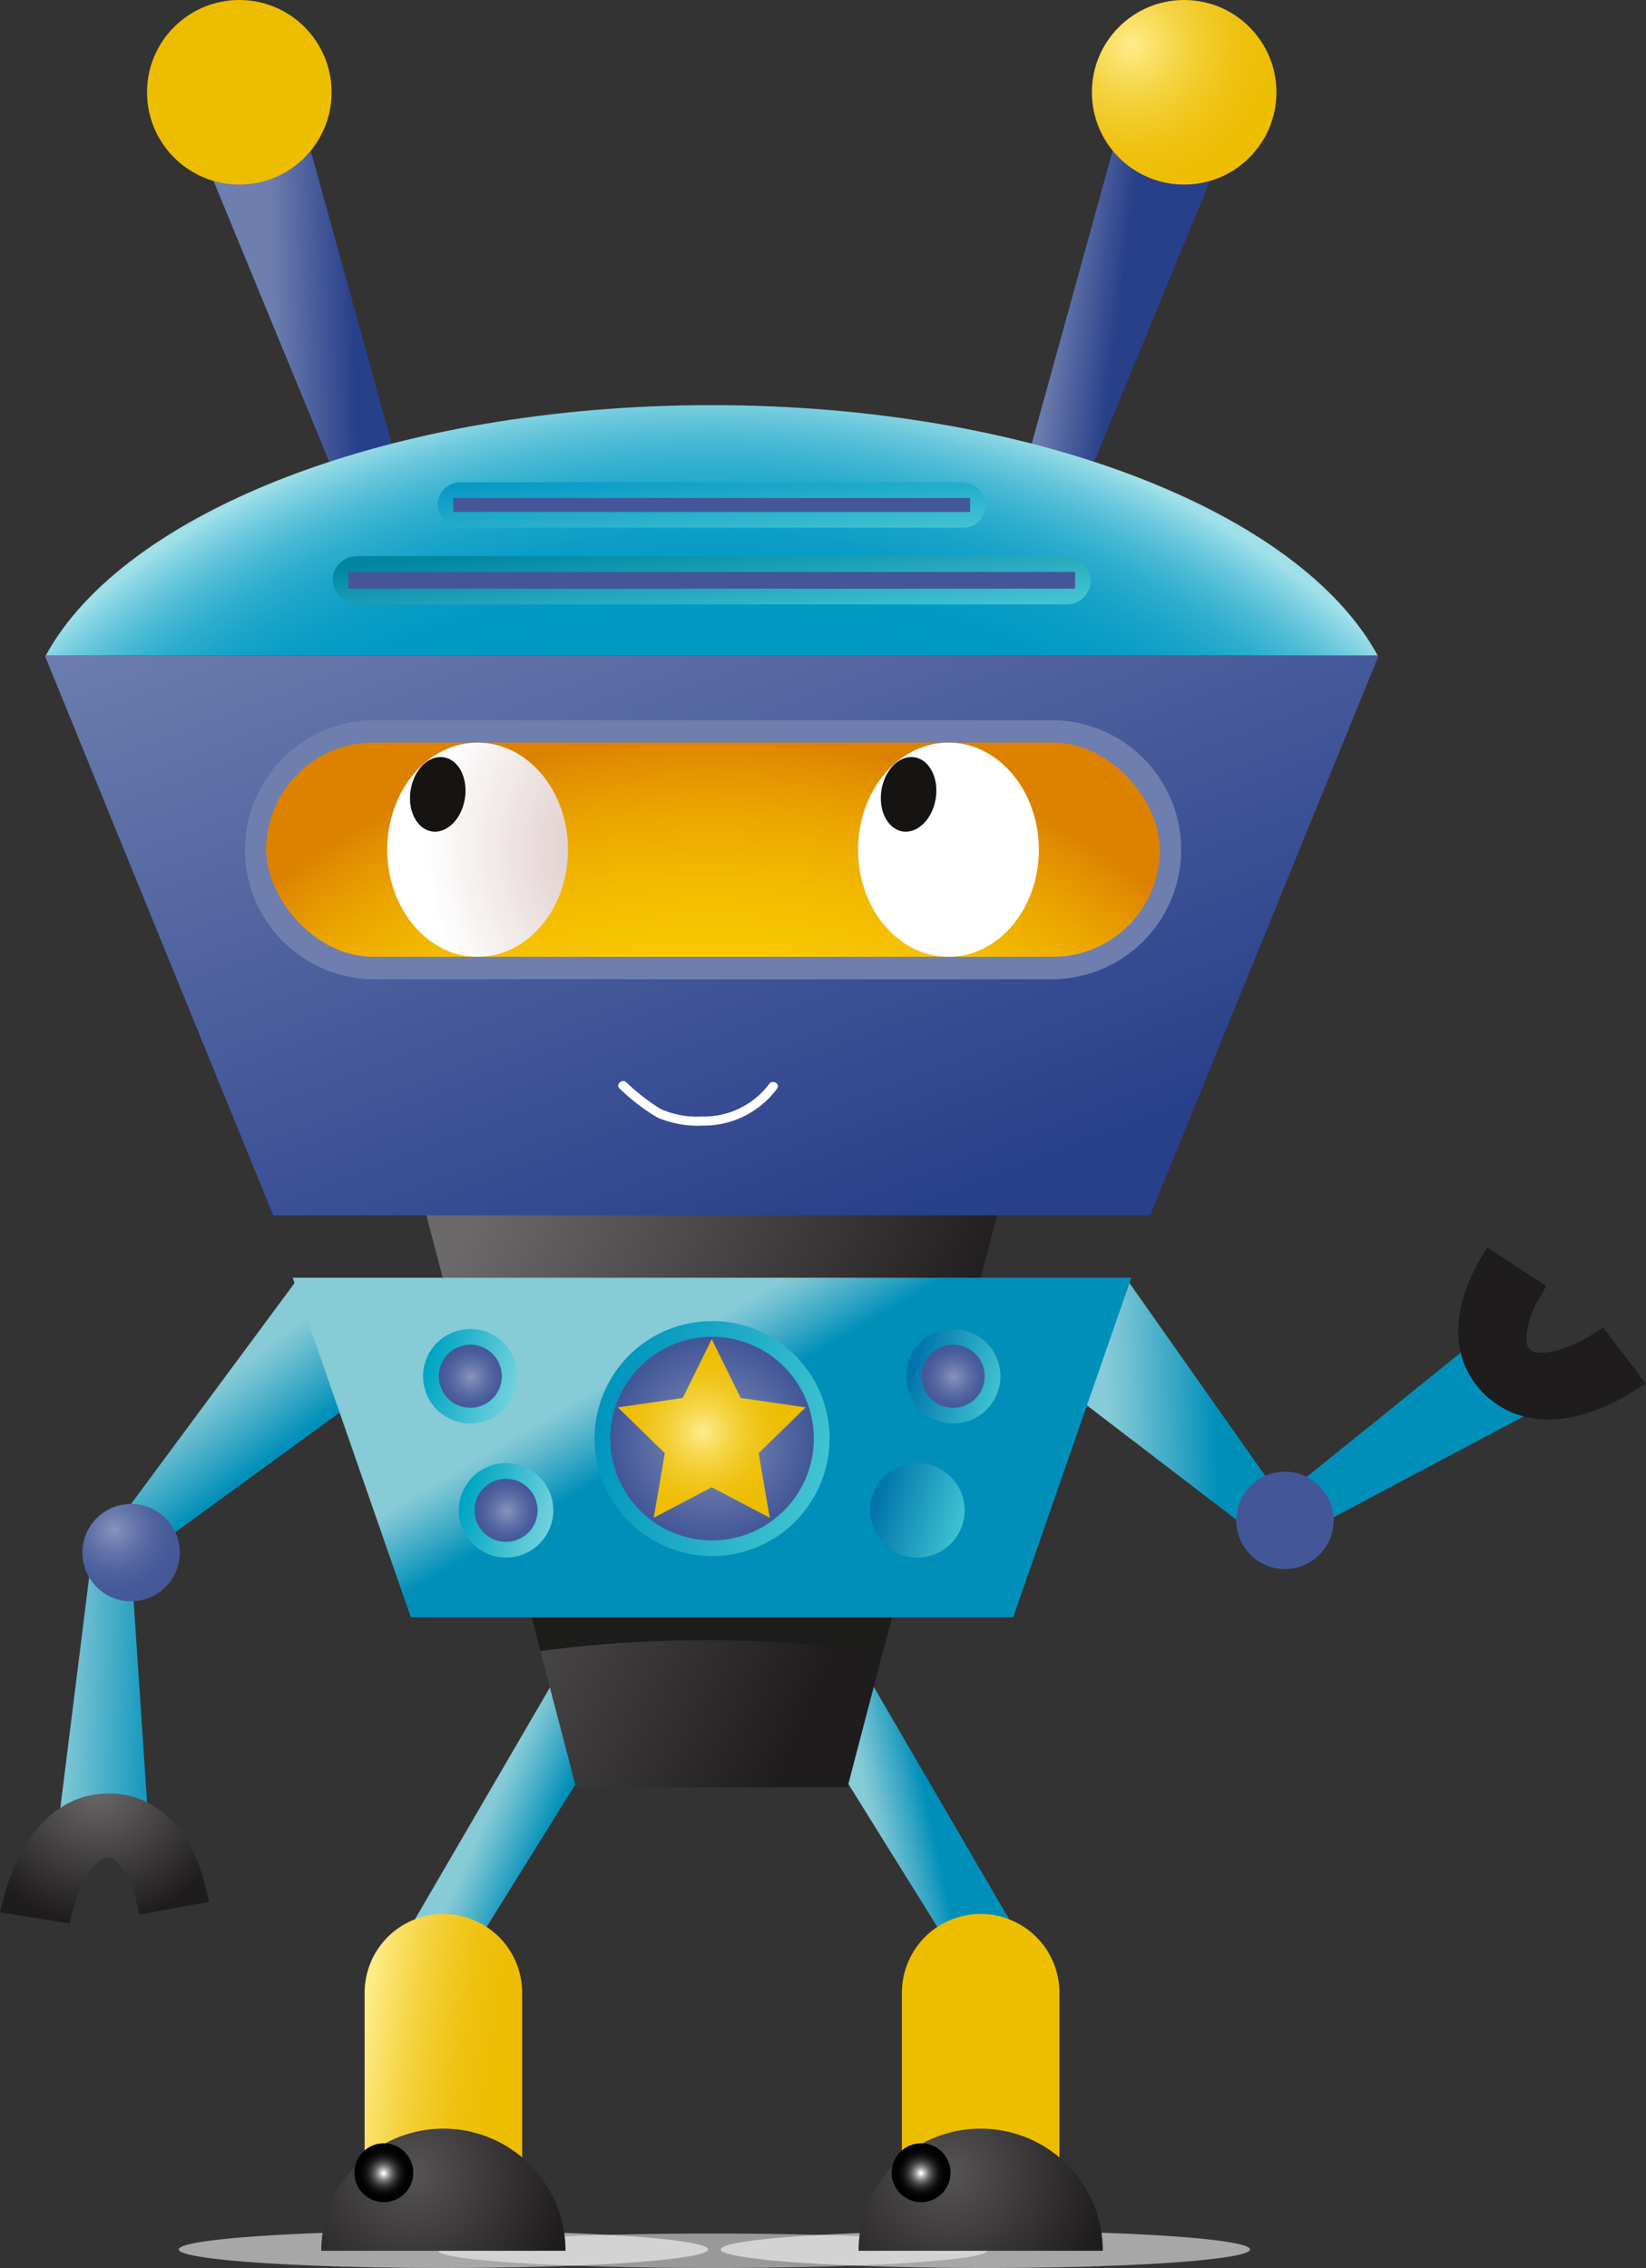 <svg xmlns="http://www.w3.org/2000/svg" xmlns:xlink="http://www.w3.org/1999/xlink" width="151.778" height="209.092" viewBox="0 0 151.778 209.092">
  <rect x="0" y="0" width="151.778" height="209.092" fill="#333333" stroke="none"/>
  <defs>
    <linearGradient id="linear-gradient" x1="0.406" y1="0.488" x2="0.585" y2="0.594" gradientUnits="objectBoundingBox">
      <stop offset="0.003" stop-color="#87cbd7"/>
      <stop offset="0.206" stop-color="#6fc0d1"/>
      <stop offset="0.632" stop-color="#33a5c4"/>
      <stop offset="0.965" stop-color="#008fb9"/>
    </linearGradient>
    <linearGradient id="linear-gradient-2" x1="0.43" y1="0.554" x2="0.622" y2="0.498" xlink:href="#linear-gradient"/>
    <linearGradient id="linear-gradient-3" x1="-0.019" y1="0.213" x2="0.828" y2="0.586" gradientUnits="objectBoundingBox">
      <stop offset="0.008" stop-color="#6b6969"/>
      <stop offset="0.927" stop-color="#211f1f"/>
      <stop offset="0.965" stop-color="#1e1c1c"/>
    </linearGradient>
    <radialGradient id="radial-gradient" cx="0.518" cy="0.506" r="6.7" gradientTransform="translate(0.481 -1131.039) scale(0.07 0.07)" gradientUnits="objectBoundingBox">
      <stop offset="0"/>
      <stop offset="1" stop-color="#fff"/>
    </radialGradient>
    <radialGradient id="radial-gradient-2" cx="0.518" cy="0.506" r="6.7" xlink:href="#radial-gradient"/>
    <radialGradient id="radial-gradient-3" cx="0.518" cy="0.506" r="7.496" gradientTransform="translate(-9.88 -2044.139) scale(0.063 0.063)" xlink:href="#radial-gradient"/>
    <linearGradient id="linear-gradient-4" x1="0.34" y1="0.421" x2="0.551" y2="0.72" xlink:href="#linear-gradient"/>
    <linearGradient id="linear-gradient-5" x1="0.021" y1="0.474" x2="1.189" y2="0.572" xlink:href="#linear-gradient"/>
    <radialGradient id="radial-gradient-4" cx="0.446" cy="-0.059" r="1.1" gradientTransform="translate(0.189) scale(0.622 1)" xlink:href="#linear-gradient-3"/>
    <radialGradient id="radial-gradient-5" cx="0.33" cy="0.268" r="0.8" gradientTransform="translate(0)" gradientUnits="objectBoundingBox">
      <stop offset="0.014" stop-color="#8793bd"/>
      <stop offset="0.077" stop-color="#7d8ab8"/>
      <stop offset="0.292" stop-color="#6474aa"/>
      <stop offset="0.514" stop-color="#51639f"/>
      <stop offset="0.746" stop-color="#465a99"/>
      <stop offset="1" stop-color="#435798"/>
    </radialGradient>
    <linearGradient id="linear-gradient-6" x1="0.349" y1="0.506" x2="0.775" y2="0.497" xlink:href="#linear-gradient"/>
    <linearGradient id="linear-gradient-7" x1="-4.027" y1="1.863" x2="-3.655" y2="2.022" xlink:href="#linear-gradient"/>
    <radialGradient id="radial-gradient-6" cx="-11.519" cy="0.598" r="0.8" xlink:href="#radial-gradient-5"/>
    <linearGradient id="linear-gradient-8" x1="-0.015" y1="0.429" x2="0.927" y2="0.646" gradientUnits="objectBoundingBox">
      <stop offset="0.024" stop-color="#feeb86"/>
      <stop offset="0.138" stop-color="#fae169"/>
      <stop offset="0.317" stop-color="#f5d443"/>
      <stop offset="0.495" stop-color="#f1ca26"/>
      <stop offset="0.669" stop-color="#efc211"/>
      <stop offset="0.84" stop-color="#edbe04"/>
      <stop offset="1" stop-color="#edbd00"/>
    </linearGradient>
    <radialGradient id="radial-gradient-7" cx="0.244" cy="0.363" r="1.351" gradientTransform="translate(0.25) scale(0.5 1)" gradientUnits="objectBoundingBox">
      <stop offset="0.008" stop-color="#555353"/>
      <stop offset="0.965" stop-color="#1e1c1c"/>
    </radialGradient>
    <linearGradient id="linear-gradient-9" x1="-3.425" y1="0.429" x2="-2.483" y2="0.646" xlink:href="#linear-gradient-8"/>
    <linearGradient id="linear-gradient-10" x1="0.256" y1="0.468" x2="0.539" y2="0.54" gradientUnits="objectBoundingBox">
      <stop offset="0.024" stop-color="#6e7eaf"/>
      <stop offset="1" stop-color="#283f8a"/>
    </linearGradient>
    <linearGradient id="linear-gradient-11" x1="0.275" y1="0.52" x2="0.636" y2="0.504" xlink:href="#linear-gradient-10"/>
    <radialGradient id="radial-gradient-8" cx="0.49" cy="3.806" fx="0.458" fy="4.025" r="3.901" gradientTransform="translate(0.406) scale(0.188 1)" gradientUnits="objectBoundingBox">
      <stop offset="0.743" stop-color="#0099c4"/>
      <stop offset="0.81" stop-color="#029ac4"/>
      <stop offset="0.85" stop-color="#0b9dc6"/>
      <stop offset="0.884" stop-color="#19a4c9"/>
      <stop offset="0.914" stop-color="#2dadce"/>
      <stop offset="0.942" stop-color="#48b9d4"/>
      <stop offset="0.967" stop-color="#69c7dc"/>
      <stop offset="0.991" stop-color="#8ed8e5"/>
      <stop offset="1" stop-color="#9fe0e9"/>
    </radialGradient>
    <linearGradient id="linear-gradient-12" x1="0.03" y1="-0.103" x2="0.865" y2="0.803" xlink:href="#linear-gradient-10"/>
    <linearGradient id="linear-gradient-13" x1="0.003" y1="0.013" x2="0.995" y2="0.985" gradientUnits="objectBoundingBox">
      <stop offset="0.035" stop-color="#0698c5"/>
      <stop offset="0.997" stop-color="#42c3d2"/>
    </linearGradient>
    <linearGradient id="linear-gradient-14" x1="0.004" y1="0.159" x2="1" y2="0.844" gradientUnits="objectBoundingBox">
      <stop offset="0.035" stop-color="#0086a1"/>
      <stop offset="0.997" stop-color="#42c3d2"/>
    </linearGradient>
    <linearGradient id="linear-gradient-15" x1="28.646" y1="22.427" x2="29.486" y2="23.815" gradientUnits="objectBoundingBox">
      <stop offset="0.024" stop-color="#6e7eaf"/>
      <stop offset="1" stop-color="#46599a"/>
    </linearGradient>
    <radialGradient id="radial-gradient-9" cx="0.481" cy="3.274" r="3.49" gradientTransform="translate(0.38) scale(0.24 1)" gradientUnits="objectBoundingBox">
      <stop offset="0.019" stop-color="#fed300"/>
      <stop offset="0.271" stop-color="#fed300"/>
      <stop offset="0.312" stop-color="#fed300"/>
      <stop offset="0.533" stop-color="#fcd000"/>
      <stop offset="0.657" stop-color="#f9c800"/>
      <stop offset="0.756" stop-color="#f3ba00"/>
      <stop offset="0.842" stop-color="#eba700"/>
      <stop offset="0.919" stop-color="#e18e00"/>
      <stop offset="0.949" stop-color="#dc8200"/>
    </radialGradient>
    <radialGradient id="radial-gradient-10" cx="1.446" cy="0.498" fx="1.215" r="1.206" gradientTransform="translate(-0.092) scale(1.185 1)" gradientUnits="objectBoundingBox">
      <stop offset="0.014" stop-color="#d8bebe"/>
      <stop offset="0.976" stop-color="#fff"/>
    </radialGradient>
    <radialGradient id="radial-gradient-11" cx="-1.158" cy="0.498" fx="-1.39" r="1.206" xlink:href="#radial-gradient-10"/>
    <linearGradient id="linear-gradient-16" x1="-0.285" y1="1.269" x2="-0.151" y2="1.361" xlink:href="#linear-gradient"/>
    <linearGradient id="linear-gradient-17" x1="0.053" y1="0.367" x2="0.974" y2="0.641" gradientUnits="objectBoundingBox">
      <stop offset="0.003" stop-color="#00a5c3"/>
      <stop offset="0.992" stop-color="#70d2dd"/>
    </linearGradient>
    <radialGradient id="radial-gradient-12" cx="0.508" cy="0.518" r="0.507" gradientTransform="translate(0.236 -0.158) rotate(22.5)" gradientUnits="objectBoundingBox">
      <stop offset="0.014" stop-color="#8793bd"/>
      <stop offset="0.073" stop-color="#818db9"/>
      <stop offset="0.463" stop-color="#5f70a7"/>
      <stop offset="0.786" stop-color="#4a5d9c"/>
      <stop offset="1" stop-color="#435798"/>
    </radialGradient>
    <linearGradient id="linear-gradient-18" x1="0.053" y1="0.367" x2="0.974" y2="0.641" gradientUnits="objectBoundingBox">
      <stop offset="0.003" stop-color="#0073ab"/>
      <stop offset="0.992" stop-color="#3ec2d1"/>
    </linearGradient>
    <radialGradient id="radial-gradient-13" cx="0.508" cy="0.518" r="0.507" xlink:href="#radial-gradient-12"/>
    <radialGradient id="radial-gradient-14" cx="0.514" cy="0.514" r="0.507" gradientTransform="matrix(1, 0, 0, 1, 0, 0)" xlink:href="#radial-gradient-12"/>
    <linearGradient id="linear-gradient-20" x1="0.053" y1="0.367" x2="0.974" y2="0.641" xlink:href="#linear-gradient-18"/>
    <linearGradient id="linear-gradient-21" x1="0.053" y1="0.367" x2="0.974" y2="0.641" gradientUnits="objectBoundingBox">
      <stop offset="0.003" stop-color="#0096be"/>
      <stop offset="0.992" stop-color="#40c3d1"/>
    </linearGradient>
    <radialGradient id="radial-gradient-16" cx="0.503" cy="0.508" r="0.491" gradientTransform="translate(0)" gradientUnits="objectBoundingBox">
      <stop offset="0.014" stop-color="#8793bd"/>
      <stop offset="0.4" stop-color="#6a7aad"/>
      <stop offset="1" stop-color="#435798"/>
    </radialGradient>
    <radialGradient id="radial-gradient-17" cx="0.45" cy="0.52" r="0.517" gradientTransform="translate(0.024) scale(0.951 1)" xlink:href="#linear-gradient-8"/>
    <radialGradient id="radial-gradient-18" cx="0.218" cy="0.243" r="0.861" gradientTransform="translate(0)" xlink:href="#linear-gradient-8"/>
    <radialGradient id="radial-gradient-19" cx="5.338" cy="0.243" r="0.861" gradientTransform="translate(0)" xlink:href="#linear-gradient-8"/>
    <radialGradient id="radial-gradient-20" cx="0.497" cy="0.509" r="0.487" gradientTransform="translate(0)" gradientUnits="objectBoundingBox">
      <stop offset="0.029" stop-color="#fff"/>
      <stop offset="0.031" stop-color="#fdfdfd"/>
      <stop offset="0.11" stop-color="#c8c8c8"/>
      <stop offset="0.192" stop-color="#9a9a9a"/>
      <stop offset="0.279" stop-color="#707070"/>
      <stop offset="0.37" stop-color="#4d4d4d"/>
      <stop offset="0.466" stop-color="#313131"/>
      <stop offset="0.568" stop-color="#1b1b1b"/>
      <stop offset="0.68" stop-color="#0b0b0b"/>
      <stop offset="0.808" stop-color="#020202"/>
      <stop offset="0.992"/>
    </radialGradient>
    <radialGradient id="radial-gradient-21" cx="0.244" cy="0.363" r="1.351" xlink:href="#radial-gradient-7"/>
    <radialGradient id="radial-gradient-22" cx="0.497" cy="0.509" r="0.487" gradientTransform="matrix(1, 0, 0, 1, 0, 0)" xlink:href="#radial-gradient-20"/>
    <radialGradient id="radial-gradient-23" cx="-7.273" cy="3.129" r="0.831" gradientTransform="translate(0.042) scale(0.917 1)" xlink:href="#linear-gradient-3"/>
  </defs>
  <g id="グループ_8793" data-name="グループ 8793" transform="translate(-1705.372 -206.729)">
    <path id="パス_11168" data-name="パス 11168" d="M1859.14,739.3l-21.531,36.972h6.884l21.016-33.753Z" transform="translate(-96.434 -388.378)" fill="url(#linear-gradient)"/>
    <path id="パス_11169" data-name="パス 11169" d="M1961.459,739.3l21.531,36.972h-6.884l-21.016-33.753Z" transform="translate(-182.108 -388.378)" fill="url(#linear-gradient-2)"/>
    <path id="パス_11170" data-name="パス 11170" d="M1888.891,671.273l13.994-53.487h-53.015l13.993,53.487Z" transform="translate(-105.375 -299.765)" fill="url(#linear-gradient-3)"/>
    <path id="パス_11171" data-name="パス 11171" d="M1900.2,750.645a111.822,111.822,0,0,1,16.261,1.124l1.529-5.844-34.777-.7,1.678,6.413A113.415,113.415,0,0,1,1900.2,750.645Z" transform="translate(-129.688 -392.697)" fill="#1c1c1b"/>
    <ellipse id="楕円形_1473" data-name="楕円形 1473" cx="24.407" cy="1.715" rx="24.407" ry="1.715" transform="translate(1721.85 412.391)" opacity="0.57" fill="url(#radial-gradient)" style="mix-blend-mode: multiply;isolation: isolate"/>
    <ellipse id="楕円形_1474" data-name="楕円形 1474" cx="24.407" cy="1.715" rx="24.407" ry="1.715" transform="translate(1771.827 412.391)" opacity="0.57" fill="url(#radial-gradient-2)" style="mix-blend-mode: multiply;isolation: isolate"/>
    <path id="パス_11172" data-name="パス 11172" d="M1905.249,968.854c0,.878-11.327,1.59-25.3,1.59s-25.3-.712-25.3-1.59,11.327-1.59,25.3-1.59S1905.249,967.976,1905.249,968.854Z" transform="translate(-108.861 -554.623)" opacity="0.5" fill="url(#radial-gradient-3)" style="mix-blend-mode: multiply;isolation: isolate"/>
    <path id="パス_11173" data-name="パス 11173" d="M1762.908,641.814l-16.383,22.127,2.993,2.818,20.006-14.572Z" transform="translate(-30.011 -317.288)" fill="url(#linear-gradient-4)"/>
    <path id="パス_11174" data-name="パス 11174" d="M1726.7,737.19l-3.666,29.33,8.876-5.4-1.572-23.542Z" transform="translate(-12.883 -386.841)" fill="url(#linear-gradient-5)"/>
    <path id="パス_11175" data-name="パス 11175" d="M1705.372,828.378l.36-1.378a19.45,19.45,0,0,1,.871-2.589,16,16,0,0,1,1.343-2.58,10.9,10.9,0,0,1,2.293-2.585,8.832,8.832,0,0,1,1.852-1.13,7.808,7.808,0,0,1,2.342-.639,8,8,0,0,1,1.078-.057h.136l.041,0c.178.01.357.023.535.037a4.7,4.7,0,0,1,.486.065l.157.027a7.9,7.9,0,0,1,2.233.766,8.683,8.683,0,0,1,2.865,2.5,12.486,12.486,0,0,1,1.495,2.624,16.4,16.4,0,0,1,.867,2.648l.312,1.322-6.4,1.178-.286-1.192a9,9,0,0,0-1.394-3.218,2.776,2.776,0,0,0-.819-.771.977.977,0,0,0-.245-.086l-.068-.012-.085-.006h-.109l-.048.006a.689.689,0,0,0-.234.058l-.018.008a2.076,2.076,0,0,0-.394.245,4.255,4.255,0,0,0-.489.482,6.5,6.5,0,0,0-.491.663,12.439,12.439,0,0,0-1.475,3.506l-.3,1.131Z" transform="translate(0 -445.349)" fill="url(#radial-gradient-4)"/>
    <circle id="楕円形_1475" data-name="楕円形 1475" cx="4.49" cy="4.49" r="4.49" transform="translate(1712.969 345.376)" fill="url(#radial-gradient-5)"/>
    <path id="パス_11176" data-name="パス 11176" d="M2050.3,648.563l21.866,16.73,2.865-2.948-14.255-20.234Z" transform="translate(-251.543 -317.504)" fill="url(#linear-gradient-6)"/>
    <path id="パス_11177" data-name="パス 11177" d="M2140.208,682.6l26.111-13.855-9.523-4.159L2138.433,679.4Z" transform="translate(-315.812 -333.896)" fill="url(#linear-gradient-7)"/>
    <circle id="楕円形_1476" data-name="楕円形 1476" cx="4.49" cy="4.49" r="4.49" transform="translate(1817.504 346.894) rotate(-45)" fill="url(#radial-gradient-6)"/>
    <path id="パス_11178" data-name="パス 11178" d="M1836.817,858.454h0a7.263,7.263,0,0,0-7.263,7.263v15.6h14.527v-15.6A7.263,7.263,0,0,0,1836.817,858.454Z" transform="translate(-90.56 -475.273)" fill="url(#linear-gradient-8)"/>
    <path id="パス_11179" data-name="パス 11179" d="M1814.791,942.808a11.26,11.26,0,1,1,22.521,0Z" transform="translate(-79.794 -528.577)" fill="url(#radial-gradient-7)"/>
    <path id="長方形_2904" data-name="長方形 2904" d="M0,0H14.527a0,0,0,0,1,0,0V15.6A7.263,7.263,0,0,1,7.263,22.86h0A7.263,7.263,0,0,1,0,15.6V0A0,0,0,0,1,0,0Z" transform="translate(1803.063 406.04) rotate(-180)" fill="url(#linear-gradient-9)"/>
    <path id="パス_11180" data-name="パス 11180" d="M2045.292,296.462l-4.933,1.617,12.217-44.2,9.182,2.643Z" transform="translate(-244.29 -34.385)" fill="url(#linear-gradient-10)"/>
    <path id="パス_11181" data-name="パス 11181" d="M1792.617,296.462l4.933,1.617-12.218-44.2-9.182,2.643Z" transform="translate(-51.615 -34.385)" fill="url(#linear-gradient-11)"/>
    <path id="パス_11182" data-name="パス 11182" d="M1843.774,367.77c-7.221-13.293-31.979-23.088-61.411-23.088s-54.19,9.8-61.412,23.088Z" transform="translate(-11.361 -100.603)" fill="url(#radial-gradient-8)"/>
    <path id="パス_11183" data-name="パス 11183" d="M1843.629,429.959H1720.635l21.06,51.6h80.873Z" transform="translate(-11.131 -162.791)" fill="url(#linear-gradient-12)"/>
    <rect id="長方形_2905" data-name="長方形 2905" width="50.549" height="4.184" rx="2.092" transform="translate(1745.727 251.19)" fill="url(#linear-gradient-13)"/>
    <rect id="長方形_2906" data-name="長方形 2906" width="69.909" height="4.446" rx="2.223" transform="translate(1736.047 258.002)" fill="url(#linear-gradient-14)"/>
    <rect id="長方形_2907" data-name="長方形 2907" width="47.653" height="1.288" transform="translate(1747.175 252.638)" fill="#435798"/>
    <rect id="長方形_2908" data-name="長方形 2908" width="67.013" height="1.55" transform="translate(1737.495 259.45)" fill="#435798"/>
    <path id="パス_11184" data-name="パス 11184" d="M1863,451.952a11.944,11.944,0,0,1,0,23.887h-62.655a11.944,11.944,0,0,1,0-23.887Z" transform="translate(-60.548 -178.83)" fill="url(#linear-gradient-15)"/>
    <rect id="長方形_2909" data-name="長方形 2909" width="82.404" height="19.75" rx="9.875" transform="translate(1729.92 275.191)" fill="url(#radial-gradient-9)"/>
    <ellipse id="楕円形_1477" data-name="楕円形 1477" cx="8.334" cy="9.875" rx="8.334" ry="9.875" transform="translate(1741.08 275.191)" fill="url(#radial-gradient-10)"/>
    <ellipse id="楕円形_1478" data-name="楕円形 1478" cx="3.462" cy="2.533" rx="3.462" ry="2.533" transform="matrix(0.161, -0.987, 0.987, 0.161, 1742.68, 282.971)" fill="#161313"/>
    <ellipse id="楕円形_1479" data-name="楕円形 1479" cx="8.334" cy="9.875" rx="8.334" ry="9.875" transform="translate(1784.495 275.191)" fill="url(#radial-gradient-11)"/>
    <ellipse id="楕円形_1480" data-name="楕円形 1480" cx="3.462" cy="2.533" rx="3.462" ry="2.533" transform="matrix(0.161, -0.987, 0.987, 0.161, 1786.095, 282.971)" fill="#161313"/>
    <path id="パス_11185" data-name="パス 11185" d="M1929.836,575.108a7.538,7.538,0,0,1-6.193,3,8.333,8.333,0,0,1-3.824-.7,19.185,19.185,0,0,1-3.169-2.467c-.413-.341-1.018.245-.6.592a18.249,18.249,0,0,0,3.507,2.68,9.569,9.569,0,0,0,4.28.727,8.368,8.368,0,0,0,6.726-3.409C1930.876,575.084,1930.141,574.668,1929.836,575.108Z" transform="translate(-153.536 -268.444)" fill="#fff"/>
    <path id="パス_11186" data-name="パス 11186" d="M1882.393,641.814h-77.331l10.892,31.3H1871.5Z" transform="translate(-72.699 -317.288)" fill="url(#linear-gradient-16)"/>
    <path id="パス_11187" data-name="パス 11187" d="M1853.82,667.98a4.355,4.355,0,1,1,4.355-4.355A4.36,4.36,0,0,1,1853.82,667.98Z" transform="translate(-105.08 -330.017)" fill="url(#linear-gradient-17)"/>
    <circle id="楕円形_1481" data-name="楕円形 1481" cx="2.907" cy="2.907" r="2.907" transform="translate(1744.941 332.034) rotate(-22.5)" fill="url(#radial-gradient-12)"/>
    <path id="パス_11188" data-name="パス 11188" d="M2018.269,667.98a4.355,4.355,0,1,1,4.354-4.355A4.36,4.36,0,0,1,2018.269,667.98Z" transform="translate(-225.005 -330.017)" fill="url(#linear-gradient-18)"/>
    <circle id="楕円形_1482" data-name="楕円形 1482" cx="2.907" cy="2.907" r="2.907" transform="translate(1789.465 332.034) rotate(-22.5)" fill="url(#radial-gradient-13)"/>
    <path id="パス_11189" data-name="パス 11189" d="M1865.994,713.633a4.355,4.355,0,1,1,4.355-4.355A4.36,4.36,0,0,1,1865.994,713.633Z" transform="translate(-113.958 -363.31)" fill="url(#linear-gradient-17)"/>
    <circle id="楕円形_1483" data-name="楕円形 1483" cx="2.907" cy="2.907" r="2.907" transform="translate(1749.129 343.061)" fill="url(#radial-gradient-14)"/>
    <path id="パス_11190" data-name="パス 11190" d="M2006.095,713.633a4.355,4.355,0,1,1,4.355-4.355A4.36,4.36,0,0,1,2006.095,713.633Z" transform="translate(-216.128 -363.31)" fill="url(#linear-gradient-20)"/>
    <circle id="楕円形_1484" data-name="楕円形 1484" cx="2.907" cy="2.907" r="2.907" transform="translate(1787.06 343.061)" fill="url(#radial-gradient-14)"/>
    <path id="パス_11191" data-name="パス 11191" d="M1918.7,678.23a10.833,10.833,0,1,1,10.833-10.833A10.845,10.845,0,0,1,1918.7,678.23Z" transform="translate(-147.667 -328.045)" fill="url(#linear-gradient-21)"/>
    <circle id="楕円形_1485" data-name="楕円形 1485" cx="9.385" cy="9.385" r="9.385" transform="translate(1761.644 329.968)" fill="url(#radial-gradient-16)"/>
    <path id="パス_11192" data-name="パス 11192" d="M1924.46,662.732l2.675,5.42,5.981.869-4.328,4.219,1.022,5.957-5.349-2.812-5.349,2.812,1.021-5.957-4.328-4.219,5.981-.869Z" transform="translate(-153.459 -332.542)" fill="url(#radial-gradient-17)"/>
    <circle id="楕円形_1486" data-name="楕円形 1486" cx="8.509" cy="8.509" r="8.509" transform="translate(1806.055 206.729)" fill="url(#radial-gradient-18)"/>
    <circle id="楕円形_1487" data-name="楕円形 1487" cx="8.509" cy="8.509" r="8.509" transform="translate(1718.93 206.729)" fill="url(#radial-gradient-19)"/>
    <circle id="楕円形_1488" data-name="楕円形 1488" cx="2.714" cy="2.714" r="2.714" transform="translate(1738.051 404.32)" fill="url(#radial-gradient-20)" style="mix-blend-mode: screen;isolation: isolate"/>
    <path id="パス_11193" data-name="パス 11193" d="M1997.776,942.808a11.26,11.26,0,1,1,22.521,0Z" transform="translate(-213.237 -528.577)" fill="url(#radial-gradient-21)"/>
    <circle id="楕円形_1489" data-name="楕円形 1489" cx="2.714" cy="2.714" r="2.714" transform="translate(1787.594 404.32)" fill="url(#radial-gradient-22)" style="mix-blend-mode: screen;isolation: isolate"/>
    <path id="パス_11194" data-name="パス 11194" d="M2219.346,644.02l-1.209.752a19.529,19.529,0,0,1-2.415,1.278,16.06,16.06,0,0,1-2.751.947,10.9,10.9,0,0,1-3.443.3,8.819,8.819,0,0,1-2.121-.456,7.8,7.8,0,0,1-2.138-1.148,8.03,8.03,0,0,1-.821-.7l-.1-.093-.028-.03q-.183-.2-.362-.4a4.561,4.561,0,0,1-.308-.382l-.1-.127a7.914,7.914,0,0,1-1.093-2.093,8.69,8.69,0,0,1-.359-3.785,12.5,12.5,0,0,1,.723-2.932,16.429,16.429,0,0,1,1.194-2.517l.685-1.173,5.456,3.555-.614,1.061a9,9,0,0,0-1.2,3.294,2.768,2.768,0,0,0,.063,1.123.971.971,0,0,0,.118.231l.042.055.057.063.08.074.039.029a.693.693,0,0,0,.21.119l.019.006a2.08,2.08,0,0,0,.455.094,4.251,4.251,0,0,0,.687-.013,6.478,6.478,0,0,0,.813-.143,12.438,12.438,0,0,0,3.483-1.527l1-.614Z" transform="translate(-362.196 -309.735)" fill="url(#radial-gradient-23)"/>
  </g>
</svg>
